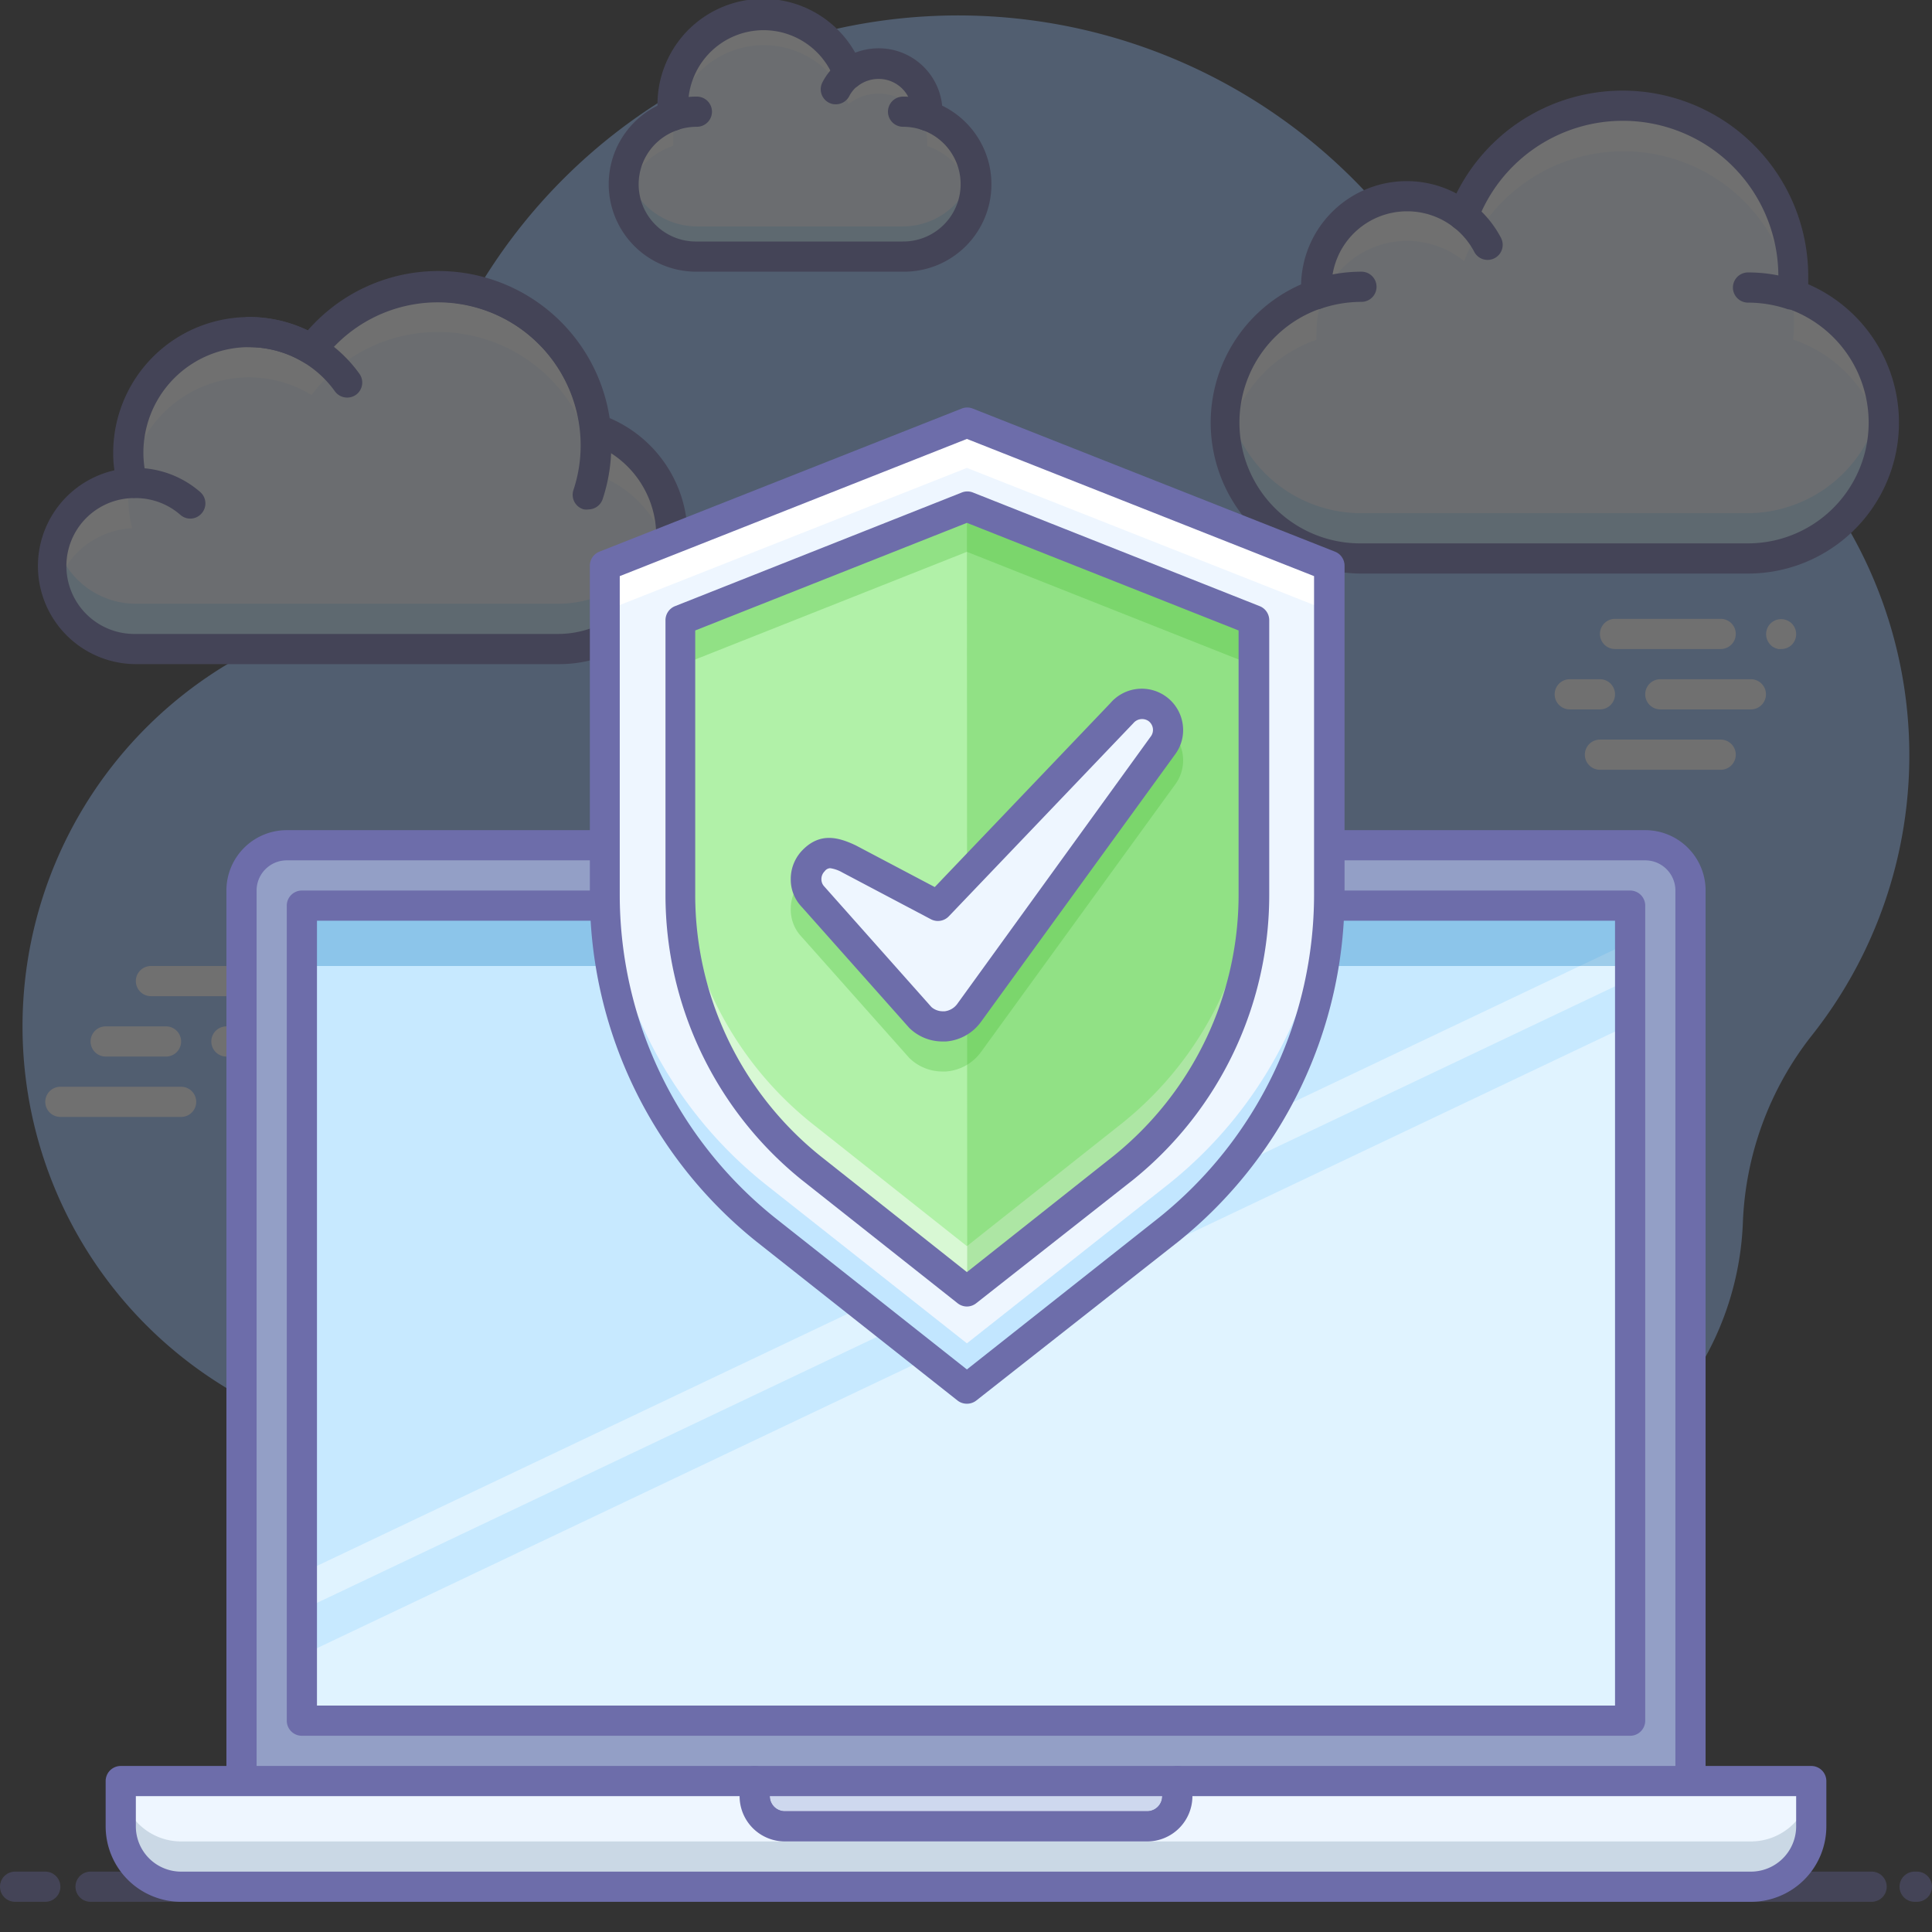 <svg id="_031_Security" data-name="031_Security" xmlns="http://www.w3.org/2000/svg" viewBox="0 0 128 128"><rect x="0" y="0" width="128" height="128" fill="#333333" stroke="none"/><defs><style>.cls-1,.cls-12,.cls-13,.cls-16,.cls-4{opacity:0.3;}.cls-2{fill:#97c1ff;}.cls-3{fill:#eef6ff;}.cls-4,.cls-7{fill:#5cbeff;}.cls-15,.cls-5{fill:#fff;}.cls-6{fill:#6d6daa;}.cls-8{fill:#939fc6;}.cls-9{fill:#ced8ee;}.cls-10{fill:#e0f3ff;}.cls-11{fill:#c7e9ff;}.cls-12{fill:#0070b8;}.cls-13{fill:#7690a8;}.cls-14{fill:#b1f1a8;}.cls-15{opacity:0.5;}.cls-16{fill:#48bc33;}</style></defs><title>031_034</title><g class="cls-1"><path class="cls-2" d="M126.18,45.69a30,30,0,0,0-23.51-25,19.6,19.6,0,0,1-10.93-6.55A37,37,0,0,0,27.41,29.78,19.52,19.52,0,0,1,17,42.94,28,28,0,1,0,54.65,80.29,9.41,9.41,0,0,1,63.17,75H64a12.39,12.39,0,0,1,12,9.74A20,20,0,0,0,115.47,81,21.34,21.34,0,0,1,120,68.65,29.89,29.89,0,0,0,126.18,45.69Z"/><path class="cls-3" d="M118.75,19.49c0-.41.07-.82.07-1.24A11.3,11.3,0,0,0,97,14.3,6,6,0,0,0,87.19,19a4.36,4.36,0,0,0,0,.51A9,9,0,0,0,90.2,37h25.61a9,9,0,0,0,2.94-17.51Z"/><path class="cls-4" d="M115.81,34H90.2a9,9,0,0,1-8.9-7.53A8.62,8.62,0,0,0,81.17,28a9,9,0,0,0,9,9h25.61a9,9,0,0,0,9-9,8.62,8.62,0,0,0-.14-1.53A9,9,0,0,1,115.81,34Z"/><path class="cls-5" d="M87.22,22.51a4.36,4.36,0,0,1,0-.51A6,6,0,0,1,97,17.3a11.3,11.3,0,0,1,21.86,3.95c0,.42,0,.83-.07,1.24a9,9,0,0,1,6,7,8.85,8.85,0,0,0-6-10c0-.41.07-.82.07-1.24A11.3,11.3,0,0,0,97,14.3,6,6,0,0,0,87.19,19a4.36,4.36,0,0,0,0,.51,8.92,8.92,0,0,0-5.92,10A9,9,0,0,1,87.22,22.51Z"/><path class="cls-6" d="M115.81,38H90.2a10,10,0,0,1-4-19.16,7,7,0,0,1,7-6.84,7,7,0,0,1,3.29.82,12.3,12.3,0,0,1,23.31,5.43c0,.19,0,.38,0,.58a10,10,0,0,1-4,19.17ZM93.22,14a5,5,0,0,0-5,5c0,.14,0,.28,0,.42a1,1,0,0,1-.66,1A8,8,0,0,0,90.2,36h25.61a8,8,0,0,0,2.61-15.56,1,1,0,0,1-.67-1.06,9,9,0,0,0,.07-1.13,10.3,10.3,0,0,0-19.93-3.6,1,1,0,0,1-1.55.43A5,5,0,0,0,93.22,14Z"/><path class="cls-3" d="M115.81,19a9.05,9.05,0,0,1,3,.49"/><path class="cls-6" d="M118.77,20.49a1.13,1.13,0,0,1-.32,0,8.17,8.17,0,0,0-2.64-.44,1,1,0,0,1,0-2,9.92,9.92,0,0,1,3.29.55,1,1,0,0,1-.33,1.94Z"/><path class="cls-3" d="M87.21,19.5a9,9,0,0,1,3-.5"/><path class="cls-6" d="M87.21,20.5a1,1,0,0,1-.32-1.94A10,10,0,0,1,90.2,18a1,1,0,0,1,0,2,8.29,8.29,0,0,0-2.66.44A.92.92,0,0,1,87.21,20.5Z"/><path class="cls-3" d="M96.92,14.26a6.23,6.23,0,0,1,1.64,2"/><path class="cls-6" d="M98.56,17.22a1,1,0,0,1-.89-.54,5,5,0,0,0-1.37-1.63,1,1,0,0,1,1.23-1.58,7,7,0,0,1,1.91,2.28,1,1,0,0,1-.88,1.47Z"/><path class="cls-3" d="M44.6,7.66c0-.22,0-.44,0-.66A6,6,0,0,1,56.22,4.89a3.25,3.25,0,0,1,2-.69,3.21,3.21,0,0,1,3.21,3.2,2.44,2.44,0,0,1,0,.27A4.8,4.8,0,0,1,59.83,17H46.17A4.8,4.8,0,0,1,44.6,7.66Z"/><path class="cls-5" d="M44.6,9.66c0-.22,0-.44,0-.66A6,6,0,0,1,56.22,6.89a3.25,3.25,0,0,1,2-.69,3.21,3.21,0,0,1,3.21,3.2,2.44,2.44,0,0,1,0,.27,4.79,4.79,0,0,1,3.11,3.54,4.73,4.73,0,0,0,.12-1,4.8,4.8,0,0,0-3.23-4.53,2.44,2.44,0,0,0,0-.27,3.21,3.21,0,0,0-3.21-3.2,3.25,3.25,0,0,0-2,.69A6,6,0,0,0,44.56,7c0,.22,0,.44,0,.66a4.8,4.8,0,0,0-3.25,4.54,4.74,4.74,0,0,0,.11,1A4.83,4.83,0,0,1,44.6,9.66Z"/><path class="cls-4" d="M59.83,15H46.17a4.83,4.83,0,0,1-4.71-3.79,5.36,5.36,0,0,0-.11,1A4.81,4.81,0,0,0,46.17,17H59.83a4.81,4.81,0,0,0,4.82-4.8,4.62,4.62,0,0,0-.12-1A4.82,4.82,0,0,1,59.83,15Z"/><path class="cls-6" d="M59.83,18H46.17A5.8,5.8,0,0,1,43.56,7h0a7,7,0,0,1,13.1-3.51,4.32,4.32,0,0,1,1.56-.29A4.22,4.22,0,0,1,62.42,7a5.79,5.79,0,0,1-2.59,11ZM50.59,2a5,5,0,0,0-5,5,5.09,5.09,0,0,0,0,.55,1,1,0,0,1-.67,1.06A3.79,3.79,0,0,0,46.17,16H59.83a3.8,3.8,0,0,0,1.26-7.39,1,1,0,0,1-.67-1,1.09,1.09,0,0,0,0-.18,2.2,2.2,0,0,0-2.21-2.2,2.24,2.24,0,0,0-1.38.47,1,1,0,0,1-.88.18,1,1,0,0,1-.67-.61A5,5,0,0,0,50.59,2Z"/><path class="cls-3" d="M46.17,7.4a4.85,4.85,0,0,0-1.58.26"/><path class="cls-6" d="M44.59,8.66a1,1,0,0,1-.33-1.94,5.63,5.63,0,0,1,1.91-.32,1,1,0,0,1,0,2,4,4,0,0,0-1.25.2A1,1,0,0,1,44.59,8.66Z"/><path class="cls-3" d="M61.42,7.66a4.91,4.91,0,0,0-1.59-.26"/><path class="cls-6" d="M61.42,8.67a1,1,0,0,1-.33-.06,3.83,3.83,0,0,0-1.26-.21,1,1,0,0,1,0-2,5.73,5.73,0,0,1,1.92.32,1,1,0,0,1-.33,2Z"/><path class="cls-3" d="M56.25,4.87a3.26,3.26,0,0,0-.88,1"/><path class="cls-6" d="M55.37,6.91a.92.92,0,0,1-.46-.11,1,1,0,0,1-.42-1.35,4.18,4.18,0,0,1,1.14-1.37,1,1,0,1,1,1.23,1.58,2.09,2.09,0,0,0-.6.72A1,1,0,0,1,55.37,6.91Z"/><path class="cls-3" d="M8.76,32a7.8,7.8,0,0,1-.26-2,8,8,0,0,1,12.14-6.83,10.48,10.48,0,0,1,18.8,5.25A7.49,7.49,0,0,1,37,43H9a5.5,5.5,0,0,1-.24-11Z"/><path class="cls-5" d="M8.76,35a7.84,7.84,0,0,1-.2-3A5.48,5.48,0,0,0,3.5,37.5,5.56,5.56,0,0,0,3.72,39,5.49,5.49,0,0,1,8.76,35Z"/><path class="cls-5" d="M16.5,25a7.92,7.92,0,0,1,4.14,1.17,10.48,10.48,0,0,1,18.8,5.25A7.51,7.51,0,0,1,44.34,37a7.81,7.81,0,0,0,.16-1.54,7.5,7.5,0,0,0-5.06-7.08,10.48,10.48,0,0,0-18.8-5.25A8,8,0,0,0,8.5,30a7.67,7.67,0,0,0,.15,1.45A8,8,0,0,1,16.5,25Z"/><path class="cls-7" d="M8.76,29c0-.18-.07-.37-.11-.56a5.58,5.58,0,0,0-.09.59A1.38,1.38,0,0,0,8.76,29Z"/><path class="cls-4" d="M37,40H9a5.49,5.49,0,0,1-5.28-4A5.43,5.43,0,0,0,3.5,37.5,5.5,5.5,0,0,0,9,43H37a7.5,7.5,0,0,0,7.5-7.5A7.77,7.77,0,0,0,44.34,34,7.51,7.51,0,0,1,37,40Z"/><path class="cls-6" d="M37,44H9A6.5,6.5,0,0,1,7.58,31.16,7.63,7.63,0,0,1,7.5,30a9,9,0,0,1,12.89-8.11,11.48,11.48,0,0,1,20,5.81A8.49,8.49,0,0,1,37,44ZM16.5,23a7,7,0,0,0-7,7,7.21,7.21,0,0,0,.23,1.76A1,1,0,0,1,8.8,33,4.5,4.5,0,0,0,9,42H37a6.5,6.5,0,0,0,2.11-12.64,1,1,0,0,1-.66-.84,9.5,9.5,0,0,0-17-4.75,1,1,0,0,1-1.31.25A7,7,0,0,0,16.5,23Z"/><path class="cls-6" d="M39,33.75a1.18,1.18,0,0,1-.31,0A1,1,0,0,1,38,32.44a9.38,9.38,0,0,0,.47-2.94A9.52,9.52,0,0,0,29,20a1,1,0,0,1,0-2A11.51,11.51,0,0,1,40.5,29.5a11.29,11.29,0,0,1-.57,3.56A1,1,0,0,1,39,33.75Z"/><path class="cls-6" d="M12.62,34.36a1,1,0,0,1-.66-.24A4.49,4.49,0,0,0,9,33a1,1,0,0,1,0-2,6.5,6.5,0,0,1,4.28,1.61A1,1,0,0,1,13.37,34,1,1,0,0,1,12.62,34.36Z"/><path class="cls-6" d="M23,26.34a1,1,0,0,1-.81-.41A7,7,0,0,0,16.5,23a1,1,0,0,1,0-2,9,9,0,0,1,7.31,3.76,1,1,0,0,1-.23,1.4A1,1,0,0,1,23,26.34Z"/><path class="cls-5" d="M118,43l-.19,0-.19-.06-.17-.09a.64.64,0,0,1-.15-.13,1,1,0,0,1,0-1.41,1,1,0,0,1,1.41,0,1,1,0,0,1,0,1.41A1,1,0,0,1,118,43Z"/><path class="cls-5" d="M116,47h-6a1,1,0,0,1,0-2h6a1,1,0,0,1,0,2Z"/><path class="cls-5" d="M114,43h-7a1,1,0,0,1,0-2h7a1,1,0,0,1,0,2Z"/><path class="cls-5" d="M106,47h-2a1,1,0,0,1,0-2h2a1,1,0,0,1,0,2Z"/><path class="cls-5" d="M114,51h-8a1,1,0,0,1,0-2h8a1,1,0,0,1,0,2Z"/><path class="cls-5" d="M16,74a1,1,0,0,1-.38-.08,1,1,0,0,1-.32-.22,1,1,0,0,1,0-1.41,1,1,0,0,1,1.41,0,1,1,0,0,1,0,1.41,1,1,0,0,1-.32.22A1.09,1.09,0,0,1,16,74Z"/><path class="cls-5" d="M17,70H15a1,1,0,1,1,0-2h2a1,1,0,0,1,0,2Z"/><path class="cls-5" d="M20,66H10a1,1,0,1,1,0-2H20a1,1,0,0,1,0,2Z"/><path class="cls-5" d="M11,70H7a1,1,0,1,1,0-2h4a1,1,0,0,1,0,2Z"/><path class="cls-5" d="M12,74H4a1,1,0,1,1,0-2h8a1,1,0,0,1,0,2Z"/><path class="cls-6" d="M124,126H6a1,1,0,0,1,0-2H124a1,1,0,0,1,0,2Z"/><path class="cls-6" d="M127,126h-.15a1,1,0,0,1,0-2H127a1,1,0,0,1,0,2Z"/><path class="cls-6" d="M3,126H1a1,1,0,0,1,0-2H3a1,1,0,0,1,0,2Z"/></g><path class="cls-8" d="M19,56h90a3,3,0,0,1,3,3v62a0,0,0,0,1,0,0H16a0,0,0,0,1,0,0V59A3,3,0,0,1,19,56Z"/><path class="cls-6" d="M112,122H16a1,1,0,0,1-1-1V59a4,4,0,0,1,4-4h90a4,4,0,0,1,4,4v62A1,1,0,0,1,112,122Zm-95-2h94V59a2,2,0,0,0-2-2H19a2,2,0,0,0-2,2Z"/><path class="cls-9" d="M50,118H78a0,0,0,0,1,0,0v1a2,2,0,0,1-2,2H52a2,2,0,0,1-2-2v-1A0,0,0,0,1,50,118Z"/><path class="cls-6" d="M76,122H52a3,3,0,0,1-3-3v-1a1,1,0,0,1,1-1H78a1,1,0,0,1,1,1v1A3,3,0,0,1,76,122Zm-25-3a1,1,0,0,0,1,1H76a1,1,0,0,0,1-1Z"/><rect class="cls-10" x="20" y="60" width="88" height="54"/><polygon class="cls-11" points="107.95 62.44 108 60 20 60 20 104.22 107.95 62.44"/><polygon class="cls-11" points="107.72 68 20 109.67 20 106.67 107.75 64.99 107.72 68"/><rect class="cls-12" x="19.95" y="60" width="88.05" height="4"/><path class="cls-6" d="M108,115H20a1,1,0,0,1-1-1V60a1,1,0,0,1,1-1h88a1,1,0,0,1,1,1v54A1,1,0,0,1,108,115Zm-87-2h86V61H21Z"/><path class="cls-3" d="M120,118H78v1a2,2,0,0,1-2,2H52a2,2,0,0,1-2-2v-1H8v3a4,4,0,0,0,4,4H116a4,4,0,0,0,4-4Z"/><path class="cls-13" d="M116,122H12a4,4,0,0,1-4-4H8v3a4,4,0,0,0,4,4H116a4,4,0,0,0,4-4v-3A4,4,0,0,1,116,122Z"/><path class="cls-6" d="M116,126H12a5,5,0,0,1-5-5v-3a1,1,0,0,1,1-1H50a1,1,0,0,1,1,1v1a1,1,0,0,0,1,1H76a1,1,0,0,0,1-1v-1a1,1,0,0,1,1-1h42a1,1,0,0,1,1,1v3A5,5,0,0,1,116,126ZM9,119v2a3,3,0,0,0,3,3H116a3,3,0,0,0,3-3v-2H79a3,3,0,0,1-3,3H52a3,3,0,0,1-3-3Z"/><path class="cls-4" d="M64.08,28V92L77.93,81.44A28,28,0,0,0,89,59.17V37.48Z"/><path class="cls-3" d="M88.06,37.48,64.06,28l-24,9.48V59.25A28.29,28.29,0,0,0,50.7,81.45L64.06,92,77.42,81.45a28.29,28.29,0,0,0,10.64-22.2Z"/><polygon class="cls-5" points="64.06 28 40.06 37.48 40.06 40.48 64.06 31 88.06 40.48 88.06 37.48 64.06 28"/><path class="cls-4" d="M77.42,78.45,64.06,89,50.7,78.45a28.29,28.29,0,0,1-10.64-22.2v3A28.29,28.29,0,0,0,50.7,81.45L64.06,92,77.42,81.45a28.29,28.29,0,0,0,10.64-22.2v-3A28.29,28.29,0,0,1,77.42,78.45Z"/><path class="cls-6" d="M64.06,93a1,1,0,0,1-.62-.21L50.08,82.23a29.46,29.46,0,0,1-11-23V37.48a1,1,0,0,1,.63-.93l24-9.48a1,1,0,0,1,.74,0l24,9.48a1,1,0,0,1,.63.93V59.25a29.46,29.46,0,0,1-11,23L64.68,92.79A1,1,0,0,1,64.06,93Zm-23-54.83V59.25A27.42,27.42,0,0,0,51.32,80.66L64.06,90.73,76.8,80.66A27.45,27.45,0,0,0,87.06,59.25V38.17l-23-9.09Z"/><path class="cls-14" d="M45.06,41.09V59.25a23.23,23.23,0,0,0,8.66,18.12l10.34,8.19L74.4,77.37a23.27,23.27,0,0,0,8.66-18.12V41.09l-19-7.53Z"/><path class="cls-15" d="M74.4,74.37,64.06,82.56,53.72,74.37a23.23,23.23,0,0,1-8.66-18.12v3a23.23,23.23,0,0,0,8.66,18.12l10.34,8.19L74.4,77.37a23.27,23.27,0,0,0,8.66-18.12v-3A23.27,23.27,0,0,1,74.4,74.37Z"/><polygon class="cls-16" points="64.06 33.56 45.06 41.09 45.06 44.09 64.06 36.56 83.06 44.09 83.06 41.09 64.06 33.56"/><path class="cls-16" d="M64.08,85.55,74.4,77.37a23.27,23.27,0,0,0,8.66-18.12V41.09l-19-7.52Z"/><path class="cls-6" d="M64.06,86.56a1,1,0,0,1-.62-.22L53.09,78.15a24.27,24.27,0,0,1-9-18.9V41.09a1,1,0,0,1,.63-.93l19-7.53a1,1,0,0,1,.74,0l19,7.53a1,1,0,0,1,.63.93V59.25a24.25,24.25,0,0,1-9,18.9L64.68,86.34A1,1,0,0,1,64.06,86.56Zm-18-44.79V59.25a22.2,22.2,0,0,0,8.28,17.33l9.72,7.7,9.72-7.7a22.23,22.23,0,0,0,8.28-17.33V41.77l-18-7.13Z"/><path class="cls-16" d="M78.36,50a2.74,2.74,0,0,0-4.8-1.38L61.93,60.78,56.7,58c-1.13-.54-2.35-.88-3.51.29a2.73,2.73,0,0,0-.8,1.95,2.61,2.61,0,0,0,.74,1.85l7.11,8a3.14,3.14,0,0,0,2.24.9h.19A3.16,3.16,0,0,0,65,69.69L77.84,52A2.7,2.7,0,0,0,78.36,50Z"/><path class="cls-3" d="M77.37,48.11A1.71,1.71,0,0,0,76.69,47h0a1.76,1.76,0,0,0-2.4.31L62.13,60l-5.86-3.1c-1.13-.54-1.73-.55-2.37.1a1.72,1.72,0,0,0-.51,1.23,1.66,1.66,0,0,0,.49,1.19l7.06,7.91a2.15,2.15,0,0,0,1.5.61h.16a2.15,2.15,0,0,0,1.57-.85L77,49.39A1.68,1.68,0,0,0,77.37,48.11Z"/><path class="cls-6" d="M62.48,69a3.14,3.14,0,0,1-2.24-.9l-7.11-8a2.61,2.61,0,0,1-.74-1.85,2.73,2.73,0,0,1,.8-1.95c1.16-1.17,2.37-.83,3.51-.29l5.23,2.76L73.56,46.59A2.74,2.74,0,0,1,78.36,48a2.7,2.7,0,0,1-.52,2L65,67.69A3.16,3.16,0,0,1,62.67,69ZM55,57.52a.47.47,0,0,0-.36.2.73.73,0,0,0-.22.53.69.69,0,0,0,.18.47l7.11,8a1.15,1.15,0,0,0,.76.28h.12a1.21,1.21,0,0,0,.81-.46L76.23,48.81a.73.73,0,0,0,.15-.56h0a.74.74,0,0,0-.29-.48.75.75,0,0,0-1,.14L62.86,60.71a1,1,0,0,1-1.19.19L55.8,57.8A2.26,2.26,0,0,0,55,57.52Z"/></svg>